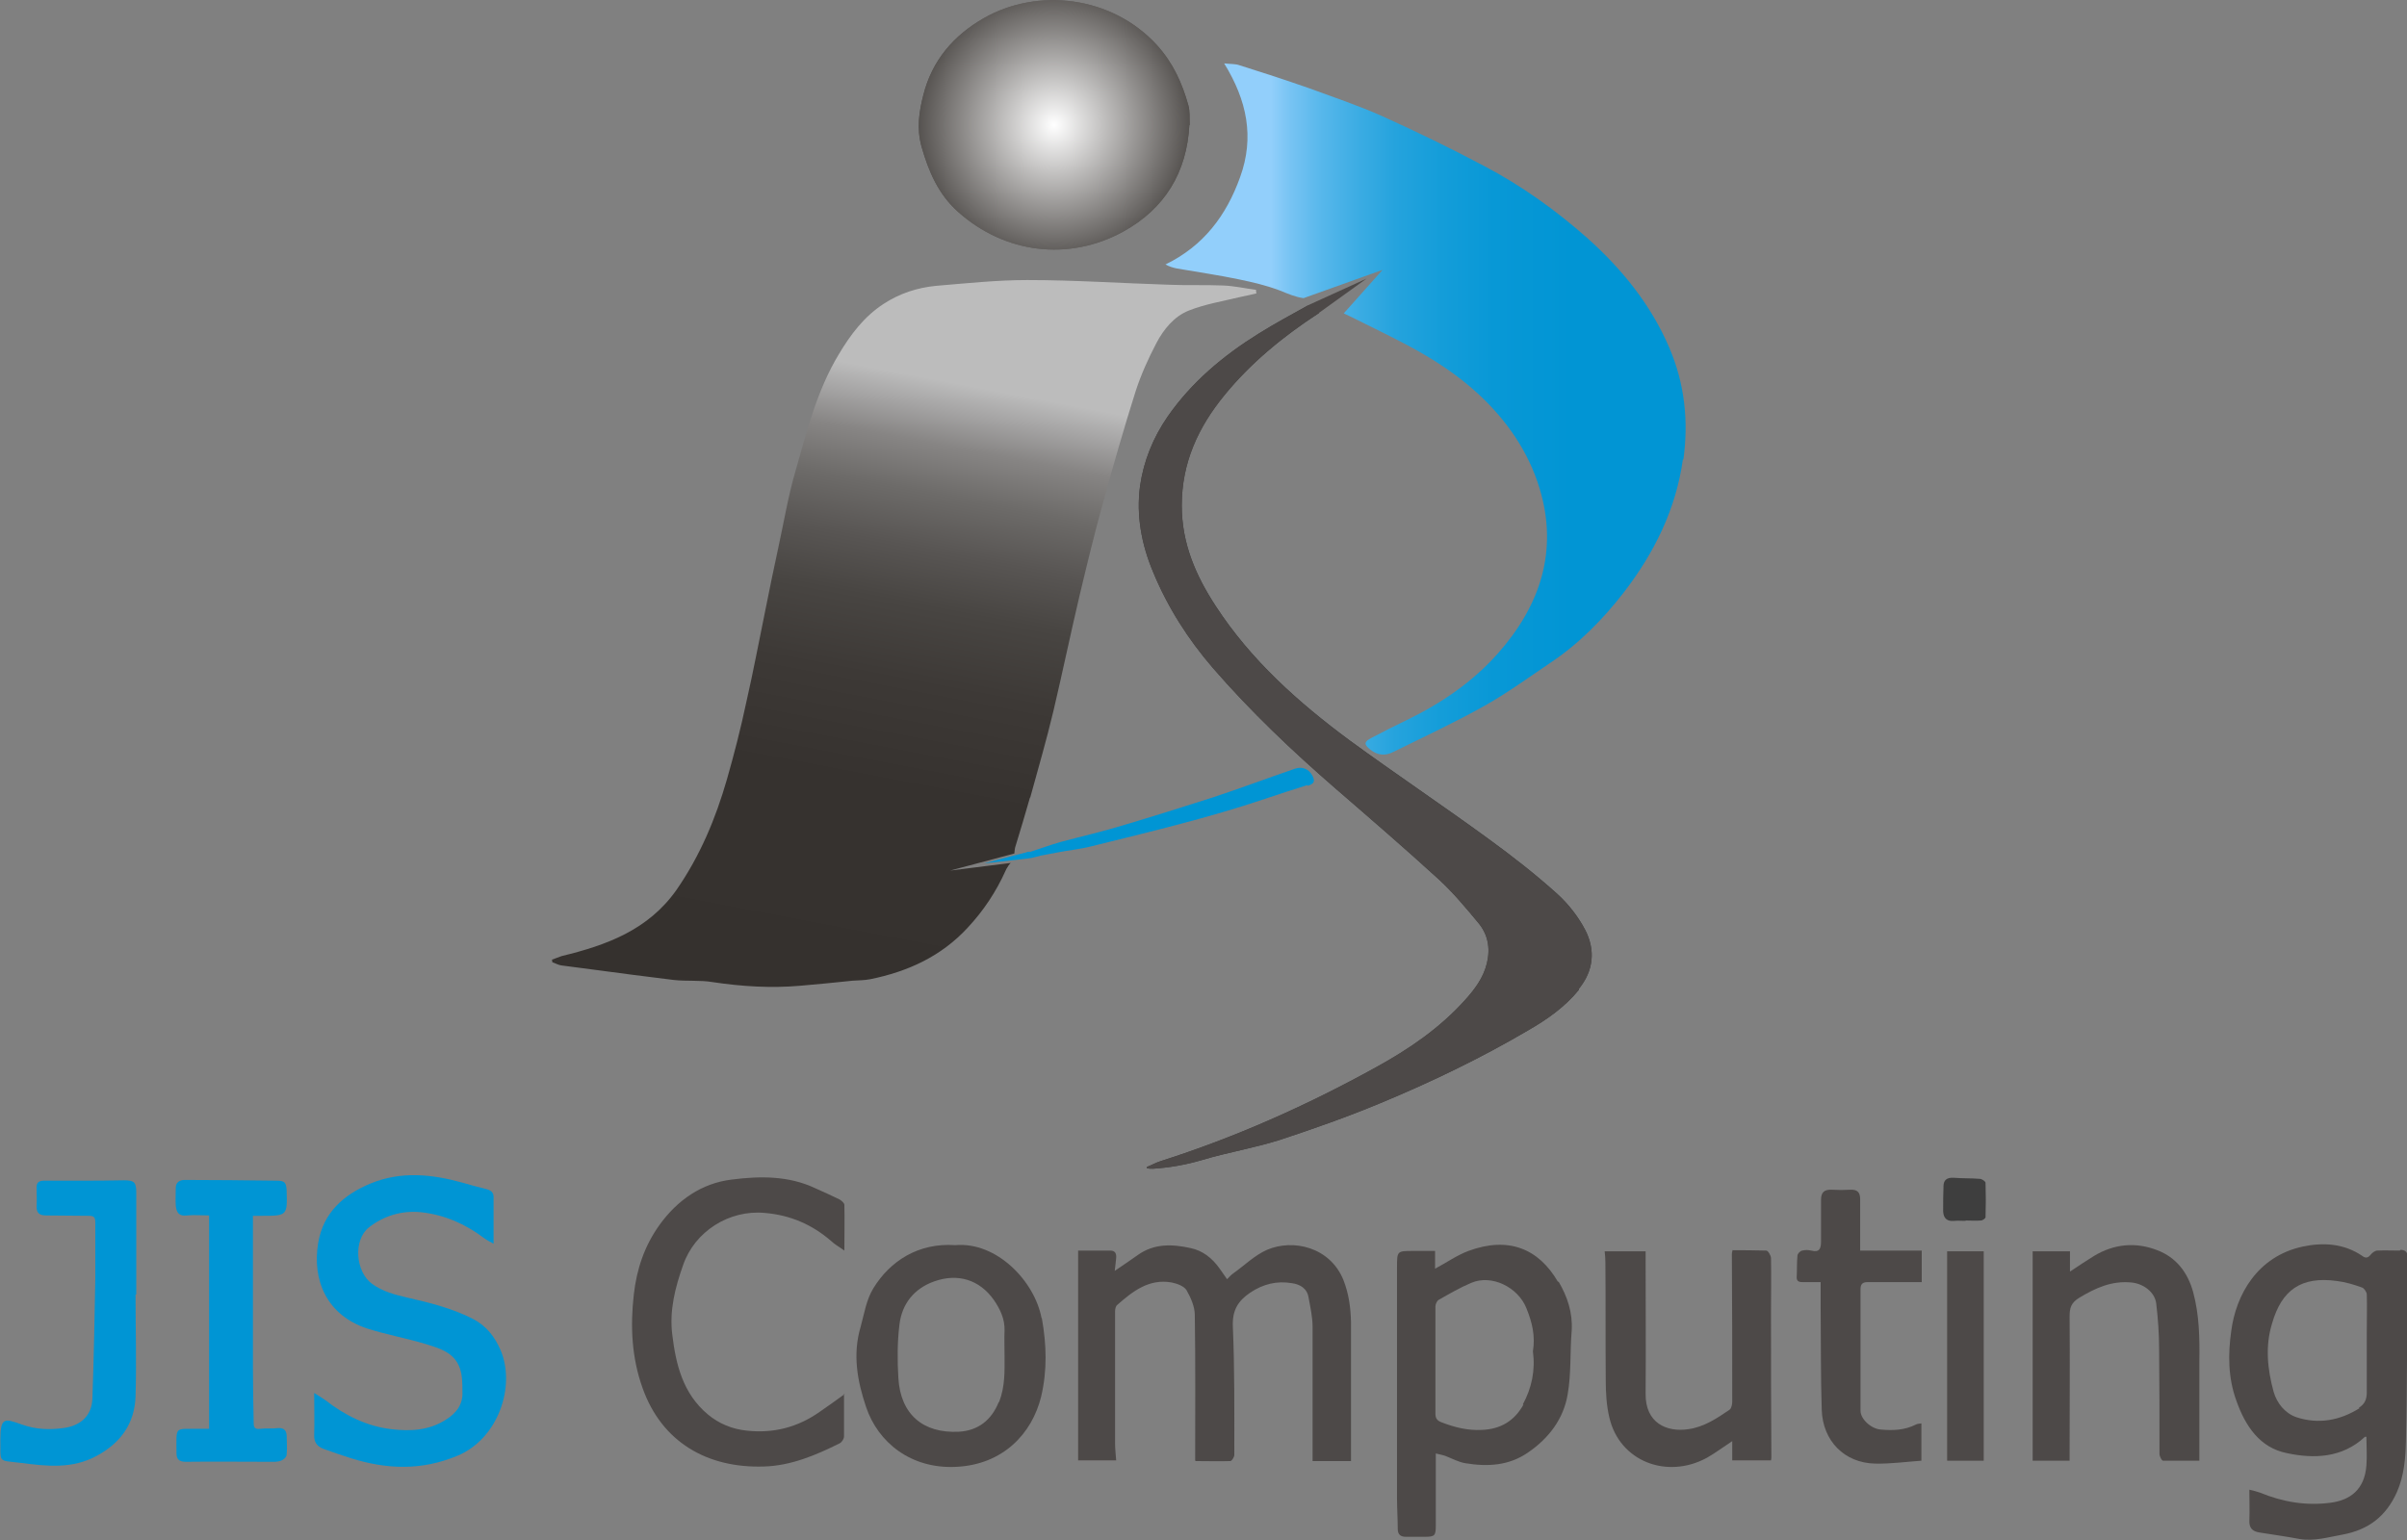 <?xml version="1.0" encoding="UTF-8"?>
<svg id="Calque_2" data-name="Calque 2" xmlns="http://www.w3.org/2000/svg" xmlns:xlink="http://www.w3.org/1999/xlink" viewBox="0 0 66.42 42.51">
  <rect x="0" y="0" width="66.42" height="42.51" fill="#808080" stroke="none"/>
  <defs>
    <style>
      .cls-1 {
        fill: url(#Dégradé_sans_nom_14);
      }

      .cls-2 {
        fill: #3e3e3e;
      }

      .cls-3 {
        fill: #0095d4;
      }

      .cls-4 {
        fill: #4d4948;
      }

      .cls-5 {
        fill: url(#Dégradé_sans_nom_7);
      }

      .cls-6 {
        fill: url(#Dégradé_sans_nom_11);
      }
    </style>
    <linearGradient id="Dégradé_sans_nom_11" data-name="Dégradé sans nom 11" x1="26.23" y1="10.55" x2="22.59" y2="29.63" gradientUnits="userSpaceOnUse">
      <stop offset="0" stop-color="#bcbcbc"/>
      <stop offset=".04" stop-color="#a5a4a4"/>
      <stop offset=".09" stop-color="#878584"/>
      <stop offset=".16" stop-color="#6d6b69"/>
      <stop offset=".24" stop-color="#585553"/>
      <stop offset=".32" stop-color="#484542"/>
      <stop offset=".43" stop-color="#3d3936"/>
      <stop offset=".58" stop-color="#36322f"/>
      <stop offset="1" stop-color="#35312e"/>
    </linearGradient>
    <linearGradient id="Dégradé_sans_nom_14" data-name="Dégradé sans nom 14" x1="35.06" y1="11.27" x2="49.4" y2="11.27" gradientUnits="userSpaceOnUse">
      <stop offset="0" stop-color="#92cffb"/>
      <stop offset=".04" stop-color="#76c3f3"/>
      <stop offset=".1" stop-color="#56b7eb"/>
      <stop offset=".17" stop-color="#3bace3"/>
      <stop offset=".24" stop-color="#25a3dd"/>
      <stop offset=".33" stop-color="#149dd9"/>
      <stop offset=".43" stop-color="#0898d6"/>
      <stop offset=".58" stop-color="#0195d4"/>
      <stop offset="1" stop-color="#0095d4"/>
    </linearGradient>
    <radialGradient id="Dégradé_sans_nom_7" data-name="Dégradé sans nom 7" cx="29.09" cy="3.45" fx="29.09" fy="3.45" r="4.46" gradientUnits="userSpaceOnUse">
      <stop offset="0" stop-color="#fff"/>
      <stop offset="1" stop-color="#35312e"/>
    </radialGradient>
  </defs>
  <g id="Calque_1-2" data-name="Calque 1">
    <g>
      <path class="cls-6" d="m28.42,22.02c-.13.46-.27.92-.41,1.38-.01.04-.01.08-.02.16l-1.77.47,1.67-.21s-.04.04-.06.07c-.01.02-.02.03-.03.05-.02.03-.04.06-.05.09-.26.58-.61,1.11-1.05,1.58-.73.79-1.65,1.21-2.69,1.42-.16.03-.32.03-.48.04-.48.05-.97.1-1.45.14-.81.07-1.61.02-2.41-.1-.35-.06-.72-.02-1.08-.06-.75-.09-1.5-.19-2.25-.29-.28-.04-.56-.07-.84-.11-.09-.01-.17-.06-.26-.09,0-.02,0-.05-.01-.07.09-.03.18-.07.27-.1,1.24-.3,2.39-.72,3.17-1.83.65-.94,1.08-1.97,1.39-3.05.2-.7.38-1.4.53-2.11.2-.87.36-1.74.54-2.61.11-.55.22-1.09.34-1.64.16-.73.28-1.47.49-2.18.31-1.09.59-2.2,1.18-3.18.32-.54.7-1.05,1.24-1.4.44-.29.93-.45,1.45-.5.84-.07,1.68-.16,2.52-.16,1.31,0,2.62.09,3.92.13.49.02.98,0,1.47.02.31.01.61.08.92.12,0,.03,0,.06.01.1-.17.04-.33.07-.5.11-.46.11-.93.19-1.36.36-.41.16-.7.52-.9.9-.22.42-.42.86-.57,1.32-.32,1.01-.61,2.02-.89,3.04-.24.86-.45,1.73-.66,2.61-.25,1.06-.47,2.12-.72,3.18-.19.8-.42,1.59-.64,2.39Z"/>
      <path class="cls-2" d="m43.57,27.32c-.39.48-.88.82-1.4,1.12-1.31.77-2.68,1.43-4.08,2.01-.91.38-1.85.71-2.79,1.02-.7.22-1.43.34-2.13.55-.44.13-.89.21-1.35.24-.06,0-.12,0-.17-.01,0-.02,0-.03,0-.04.13-.05.25-.12.38-.16,2.07-.66,4.04-1.54,5.94-2.59.91-.5,1.76-1.08,2.46-1.86.26-.29.5-.6.6-1.01.1-.42.03-.8-.24-1.12-.34-.41-.69-.83-1.08-1.19-.93-.85-1.88-1.67-2.84-2.5-1.2-1.04-2.36-2.14-3.4-3.34-.69-.8-1.25-1.68-1.65-2.65-.32-.76-.47-1.56-.36-2.38.1-.69.36-1.33.76-1.91.66-.95,1.53-1.68,2.51-2.29.44-.28.9-.52,1.36-.78l.31.21c-.97.63-1.87,1.36-2.61,2.26-.72.88-1.18,1.86-1.18,3.05,0,1.05.39,1.94.94,2.78.97,1.49,2.28,2.66,3.7,3.71,1.26.92,2.56,1.79,3.82,2.71.66.48,1.3.98,1.9,1.52.31.28.58.63.77.99.29.56.24,1.13-.18,1.64Z"/>
      <path class="cls-1" d="m46.44,12.67c-.19,1.38-.79,2.59-1.63,3.68-.58.75-1.25,1.43-2.05,1.96-.59.4-1.17.82-1.79,1.17-.82.46-1.68.86-2.53,1.28-.22.11-.43.09-.63-.07-.17-.14-.18-.21.03-.32.32-.17.64-.33.97-.49.95-.46,1.82-1.05,2.52-1.84,1.17-1.32,1.68-2.84,1.15-4.57-.3-.99-.89-1.85-1.66-2.57-.6-.56-1.27-.99-1.98-1.37-.51-.27-1.03-.52-1.55-.78-.06-.03-.13-.06-.21-.1l1.07-1.2-2.18.78c-.22-.03-.43-.12-.65-.21-.37-.14-.75-.23-1.14-.31-.57-.12-1.14-.2-1.71-.3-.1-.02-.2-.05-.31-.11,1.05-.51,1.68-1.35,2.06-2.41.4-1.1.19-2.12-.44-3.14.18.02.31.01.42.05.64.2,1.28.41,1.91.63.68.25,1.37.48,2.04.78.95.43,1.88.88,2.8,1.37,1.03.54,1.98,1.22,2.85,1.99.95.85,1.75,1.83,2.26,3.02.43,1,.54,2.04.39,3.11Z"/>
      <path class="cls-5" d="m32.82,3.45c-.07,1.31-.68,2.31-1.82,2.94-1.51.83-3.27.61-4.56-.54-.54-.48-.81-1.1-1.01-1.8-.14-.51-.07-.96.05-1.43.24-.95.83-1.64,1.67-2.12,1.47-.84,3.52-.63,4.78.75.44.49.69,1.04.86,1.65.05.17.03.36.04.55Z"/>
      <path class="cls-5" d="m32.82,3.45c-.07,1.31-.68,2.31-1.82,2.94-1.51.83-3.27.61-4.56-.54-.54-.48-.81-1.1-1.01-1.8-.14-.51-.07-.96.05-1.43.24-.95.83-1.64,1.67-2.12,1.47-.84,3.52-.63,4.78.75.44.49.69,1.04.86,1.65.05.17.03.36.04.55Z"/>
      <path class="cls-4" d="m32.98,40.32c0-1.36.01-2.69-.01-4.02,0-.23-.11-.48-.23-.69-.07-.11-.26-.18-.41-.21-.62-.11-1.07.24-1.5.62-.04.03-.06.11-.06.17,0,1.22,0,2.45,0,3.67,0,.14.02.29.03.45h-1.05v-5.79c.3,0,.59,0,.89,0,.13,0,.17.08.16.2-.01.1-.02.21-.04.36.24-.16.44-.3.64-.44.45-.32.95-.3,1.45-.19.34.07.6.28.8.56.06.09.13.18.21.3.06-.06.11-.12.17-.16.31-.22.59-.5.93-.65.72-.31,1.74-.08,2.11.83.15.38.2.76.21,1.16,0,1.2,0,2.4,0,3.61,0,.08,0,.15,0,.23h-1.06c0-.09,0-.16,0-.24,0-1.15,0-2.31,0-3.46,0-.27-.06-.54-.11-.81-.04-.26-.24-.37-.46-.4-.41-.07-.79.02-1.15.26-.34.23-.5.49-.48.94.05,1.18.04,2.36.04,3.54,0,.06-.07.17-.11.17-.31.01-.62,0-.95,0Z"/>
      <path class="cls-4" d="m66.22,34.52c-.21,0-.41-.01-.62,0-.06,0-.14.06-.18.11-.07.09-.14.11-.23.04-.51-.35-1.09-.38-1.65-.26-1.25.27-1.84,1.33-1.97,2.33-.09.63-.09,1.29.14,1.92.25.71.65,1.3,1.39,1.45.74.16,1.53.14,2.16-.45,0,0,.03,0,.04,0,0,.26.02.53,0,.79-.05.67-.45.96-.99,1.03-.67.09-1.32-.02-1.95-.28-.08-.03-.17-.05-.29-.08,0,.31.01.58,0,.85-.01.21.09.3.27.33.37.06.74.11,1.11.18.41.07.8-.05,1.19-.12.71-.13,1.2-.5,1.5-1.17.2-.45.24-.94.25-1.41.04-1.69.03-3.38.05-5.07,0-.15-.07-.21-.2-.21Zm-1.11,4.35c-.54.34-1.13.45-1.74.25-.32-.11-.54-.39-.63-.7-.17-.62-.24-1.26-.04-1.9.26-.9.79-1.3,1.79-1.16.24.03.47.1.69.18.06.02.13.13.13.19.01.34,0,.69,0,1.04h0c0,.56,0,1.12,0,1.67,0,.19-.06.32-.22.42Z"/>
      <path class="cls-3" d="m13.62,34.33c-.11-.06-.19-.1-.27-.16-.52-.39-1.09-.64-1.74-.71-.53-.05-1.02.1-1.43.42-.44.35-.37,1.23.09,1.56.29.21.63.3.98.38.61.14,1.22.29,1.79.58.39.2.61.5.77.86.43,1-.06,2.45-1.18,2.92-1,.42-1.96.38-2.95.07-.26-.08-.51-.17-.76-.26-.18-.07-.26-.19-.25-.39.01-.36,0-.72,0-1.15.14.09.23.14.31.2.54.42,1.14.72,1.82.8.52.06,1.03.04,1.5-.26.29-.18.48-.42.46-.78,0-.22,0-.44-.07-.64-.15-.44-.56-.55-.94-.67-.53-.16-1.09-.26-1.62-.43-1.12-.37-1.52-1.34-1.35-2.36.14-.84.7-1.33,1.44-1.64.85-.35,1.7-.26,2.56-.02.21.06.42.12.63.17.13.03.21.09.21.22,0,.41,0,.82,0,1.27Z"/>
      <path class="cls-4" d="m42.99,35.38c-.53-.91-1.36-1.26-2.47-.85-.32.12-.6.32-.92.49v-.49h-.6c-.45,0-.45,0-.45.45,0,2.13,0,4.26,0,6.39,0,.27.02.55.02.83,0,.15.07.22.22.22.18,0,.35,0,.53,0,.27,0,.3-.03.3-.31v-1.99c.11.03.19.04.27.07.18.07.36.17.55.2.61.1,1.2.07,1.73-.3.57-.39.98-.93,1.09-1.61.1-.57.06-1.17.11-1.75.03-.5-.12-.94-.36-1.35Zm-.95,3.39c-.25.45-.63.68-1.15.7-.39.02-.75-.07-1.11-.21-.11-.04-.17-.1-.17-.23,0-.99,0-1.98,0-2.97,0-.06.04-.15.09-.18.3-.17.59-.34.9-.47.56-.24,1.29.12,1.52.7.16.39.25.77.18,1.19.07.52-.03,1.01-.28,1.47Z"/>
      <path class="cls-4" d="m23.29,38.47c0,.43,0,.8,0,1.18,0,.07-.06.16-.12.19-.66.33-1.35.62-2.09.64-1.56.05-2.82-.67-3.35-2.17-.3-.84-.34-1.7-.24-2.58.08-.71.3-1.35.71-1.92.49-.68,1.16-1.15,1.99-1.25.78-.1,1.57-.11,2.31.24.22.1.45.2.67.31.05.03.12.09.13.14.01.4,0,.8,0,1.27-.15-.11-.27-.17-.36-.26-.53-.46-1.13-.72-1.84-.78-.98-.09-1.93.51-2.25,1.44-.22.62-.38,1.25-.3,1.91.1.83.29,1.63.98,2.21.31.26.68.41,1.08.45.73.08,1.4-.09,2.01-.52.22-.15.44-.31.69-.49Z"/>
      <path class="cls-4" d="m28.74,36.38c-.19-1.01-1.23-2.11-2.38-2.01-1.02-.07-1.8.44-2.26,1.19-.2.33-.25.7-.35,1.06-.23.77-.09,1.51.15,2.22.33.98,1.24,1.71,2.48,1.65,1.3-.06,2.1-.92,2.35-1.94.17-.72.15-1.43.02-2.16Zm-1.18,2.32c-.2.5-.57.79-1.1.82-.99.05-1.61-.48-1.67-1.48-.03-.49-.03-.99.03-1.48.07-.57.4-.99.96-1.19.65-.23,1.25-.05,1.65.52.17.25.3.52.29.84-.01.21,0,.42,0,.72,0,.37.02.81-.15,1.25Z"/>
      <path class="cls-4" d="m47.8,34.51c.31,0,.62,0,.94.01.05,0,.13.14.13.21.01.49,0,.99,0,1.48,0,1.34,0,2.67.01,4.01,0,.02,0,.04-.01.09h-1.07v-.53c-.26.17-.47.33-.7.46-1.1.6-2.41.1-2.69-1.11-.08-.33-.1-.69-.1-1.03-.01-1.09,0-2.18-.01-3.27,0-.09-.01-.18-.02-.29h1.13c0,.09,0,.17,0,.24,0,1.23.01,2.46,0,3.69-.01.81.58,1.07,1.18.98.43-.06.79-.3,1.14-.54.05-.04.07-.15.07-.22,0-1.36,0-2.71-.01-4.07,0-.02,0-.04.02-.12Z"/>
      <path class="cls-4" d="m57.12,40.32h-1.03v-5.78h1.03v.56c.24-.16.45-.3.66-.43.56-.34,1.16-.39,1.75-.16.52.2.84.61.99,1.16.17.63.18,1.27.17,1.91,0,.9,0,1.81,0,2.74-.34,0-.67,0-1,0-.04,0-.1-.12-.1-.19,0-.96,0-1.92-.01-2.88,0-.42-.03-.85-.08-1.27-.04-.32-.36-.55-.69-.58-.54-.05-.98.15-1.43.42-.23.14-.27.28-.27.52.01,1.24,0,2.49,0,3.73,0,.08,0,.15,0,.25Z"/>
      <path class="cls-3" d="m5.77,39.44v-5.89c-.21,0-.41-.02-.61,0-.23.03-.29-.09-.31-.27-.01-.16,0-.33,0-.49,0-.15.1-.22.25-.22.84,0,1.67.01,2.51.02.25,0,.29.04.3.29.02.67.01.68-.67.68-.08,0-.15,0-.26,0,0,.08,0,.16,0,.24,0,1.32,0,2.64,0,3.97,0,.5.01,1,.02,1.5,0,.13.03.19.18.17.16-.02.33,0,.49-.02.15-.01.23.05.24.2,0,.18.02.35,0,.53,0,.07-.09.15-.16.17-.1.04-.21.03-.31.03-.77,0-1.54-.01-2.31,0-.19,0-.26-.07-.26-.24,0-.76-.07-.66.6-.67.1,0,.2,0,.32,0Z"/>
      <path class="cls-3" d="m3.74,35.74c0,.94.03,1.88,0,2.82-.03.73-.4,1.26-1.06,1.62-.69.38-1.4.29-2.11.2-.64-.08-.55.02-.56-.65,0-.63.13-.57.59-.41.39.14.76.15,1.14.1.49-.06.8-.35.81-.83.04-1.09.06-2.19.08-3.28,0-.52,0-1.05,0-1.57,0-.14-.04-.18-.18-.18-.39,0-.78-.01-1.17-.01-.19,0-.28-.06-.27-.27.01-.15,0-.31,0-.47-.01-.16.05-.22.21-.22.31,0,.62,0,.93,0,.42,0,.85,0,1.27-.01.28,0,.34.05.34.33,0,.94,0,1.88,0,2.82,0,0,0,0-.01,0Z"/>
      <path class="cls-4" d="m51.34,34.52h1.69v.87c-.31,0-.61,0-.92,0-.19,0-.38,0-.57,0-.15,0-.2.06-.2.2,0,1.12,0,2.23,0,3.35,0,.23.29.5.56.52.33.03.66.02.97-.14.04-.02.09-.02.15-.03v1.03c-.43.03-.86.09-1.28.08-.85-.02-1.44-.63-1.47-1.48-.03-.93-.02-1.87-.03-2.8,0-.23,0-.47,0-.73-.19,0-.35,0-.51,0-.12,0-.16-.05-.15-.16.01-.19,0-.38.02-.57,0-.05.07-.13.13-.14.08-.02.17-.02.25,0,.23.06.27-.06.27-.25,0-.38,0-.76,0-1.15,0-.21.09-.29.3-.28.17.01.34.01.51,0,.2-.01.27.08.27.26,0,.39,0,.78,0,1.17,0,.08,0,.15,0,.25Z"/>
      <path class="cls-4" d="m53.73,34.54h1.01v5.78h-1.01v-5.78Z"/>
      <path class="cls-2" d="m54.24,33.7c-.11,0-.21-.01-.32,0-.2.02-.29-.08-.3-.26,0-.23,0-.46.01-.7,0-.17.1-.24.28-.23.24.02.48.01.72.03.06,0,.16.07.16.11.01.32.01.63,0,.95,0,.03-.08.09-.13.09-.14.01-.28,0-.42,0Z"/>
      <path class="cls-4" d="m43.57,27.32c-.39.48-.88.82-1.4,1.12-1.31.77-2.68,1.43-4.08,2.01-.91.38-1.85.71-2.79,1.02-.7.22-1.43.34-2.13.55-.44.13-.89.21-1.35.24-.06,0-.12,0-.17-.01,0-.02,0-.03,0-.04.13-.05.25-.12.38-.16,2.07-.66,4.04-1.54,5.94-2.59.91-.5,1.76-1.08,2.46-1.86.26-.29.5-.6.6-1.01.1-.42.03-.8-.24-1.12-.34-.41-.69-.83-1.08-1.19-.93-.85-1.88-1.67-2.84-2.5-1.2-1.04-2.36-2.14-3.4-3.34-.69-.8-1.25-1.68-1.65-2.65-.32-.76-.47-1.56-.36-2.38.1-.69.36-1.33.76-1.91.66-.95,1.53-1.68,2.51-2.29.46-.28.93-.54,1.4-.8h0s1.58-.72,1.58-.72l-1.43,1.03h-.01c-.93.62-1.77,1.32-2.48,2.19-.72.88-1.18,1.86-1.18,3.05,0,1.05.39,1.94.94,2.78.97,1.49,2.28,2.66,3.7,3.71,1.26.92,2.56,1.79,3.82,2.71.66.48,1.3.98,1.9,1.52.31.28.58.63.77.99.29.56.24,1.13-.18,1.64Z"/>
      <path class="cls-3" d="m36.08,21.67c-.39.12-.78.25-1.17.38-1.57.53-3.18.91-4.79,1.31-.31.08-.63.11-.94.17-.14.03-.28.05-.42.08-.03,0-.05.01-.08.02l-.13.03s-.05.01-.08.02l-.13.02-1.18.13,1.15-.3.06-.02s.01,0,.02,0h.05c.28-.09.55-.19.83-.27.56-.15,1.13-.28,1.69-.45.84-.25,1.67-.51,2.51-.78.76-.25,1.5-.53,2.26-.79.2-.07.39,0,.49.2.08.16.03.22-.14.27Z"/>
    </g>
  </g>
</svg>